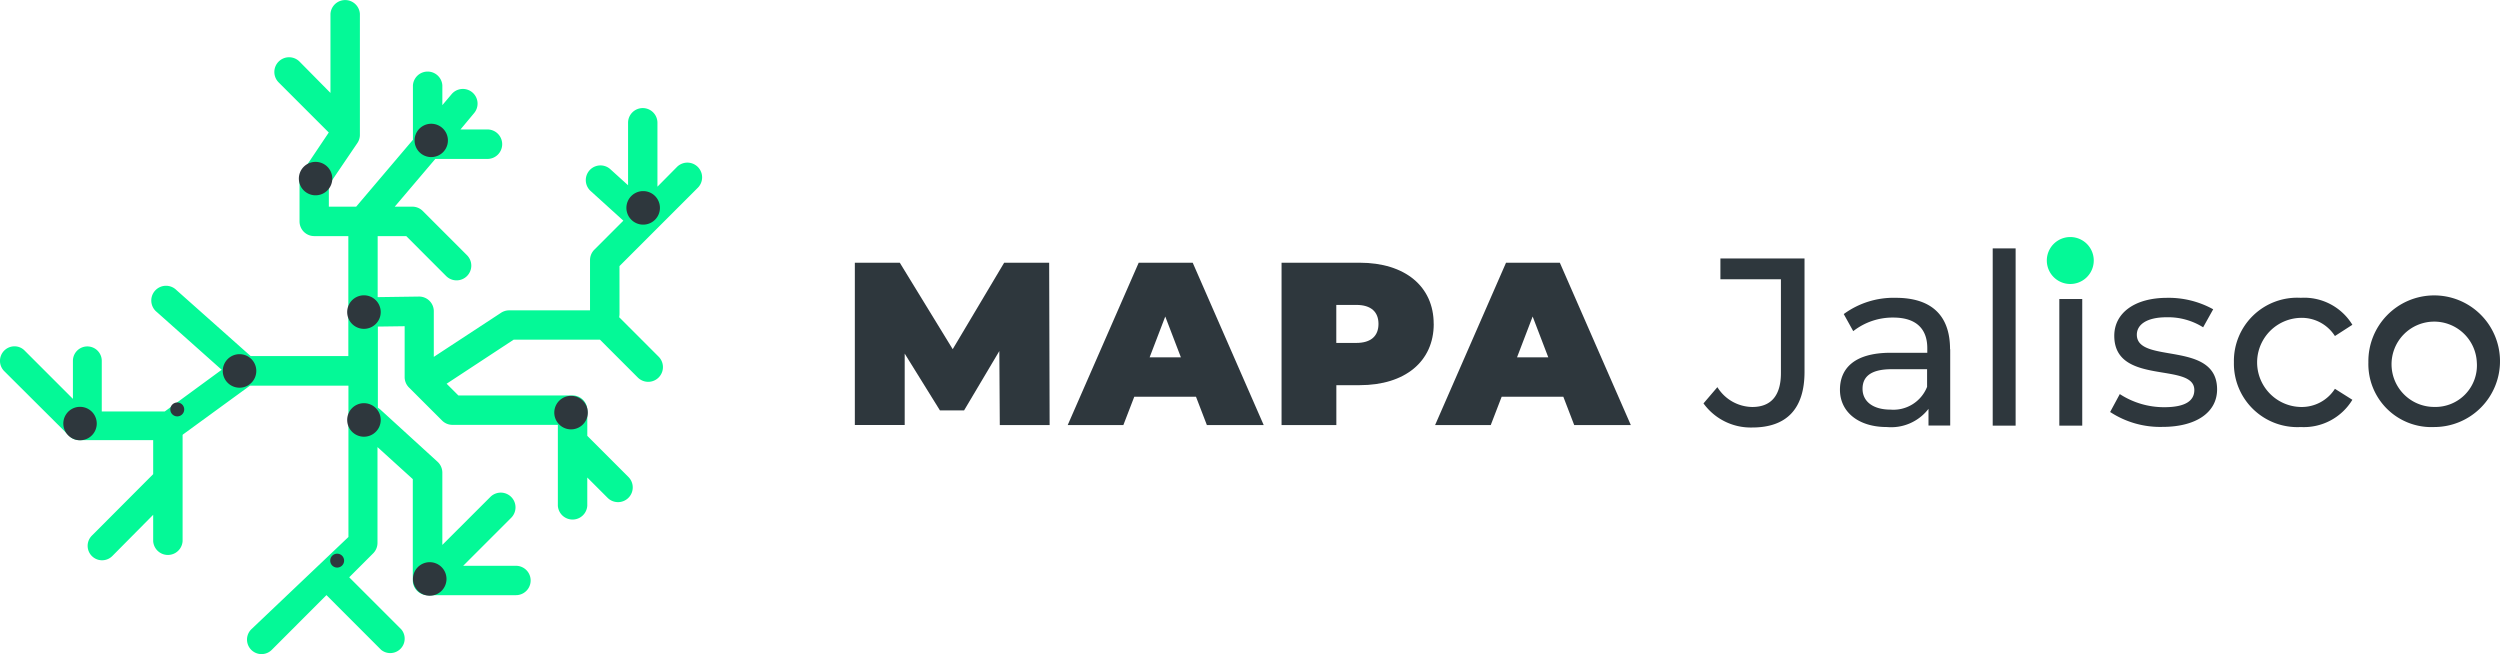 <svg id="Capa_2" data-name="Capa 2" xmlns="http://www.w3.org/2000/svg" width="252" height="65.925" viewBox="0 0 252 65.925">
  <g id="Capa_1" data-name="Capa 1">
    <path id="Trazado_34087" data-name="Trazado 34087" d="M62.443,26.981l7.906-7.906a1.485,1.485,0,0,0-2.1-2.1l-1.979,2V12.533a1.48,1.48,0,0,0-2.961,0v6.3l-1.785-1.617a1.481,1.481,0,0,0-1.99,2.194l3.3,2.992-2.924,2.924a1.486,1.486,0,0,0-.436,1.05v5.066H51.324a1.491,1.491,0,0,0-.814.242l-6.783,4.447v-4.6a1.48,1.48,0,0,0-1.5-1.48l-4.158.058V23.957H40.95l4.011,4.016a1.485,1.485,0,1,0,2.1-2.1l-4.447-4.447a1.475,1.475,0,0,0-1.05-.436H39.79l4.09-4.814H49.04a1.486,1.486,0,1,0,0-2.966H46.415l1.36-1.633a1.482,1.482,0,1,0-2.257-1.921l-.929,1.1V8.764a1.486,1.486,0,0,0-2.966,0V14.25L35.9,20.991H33.148V18.812l2.872-4.231a1.48,1.48,0,0,0,.257-.856V1.556a1.486,1.486,0,0,0-2.966,0V9.525L30.2,6.375a1.485,1.485,0,1,0-2.1,2.1l5.04,5.04L30.45,17.526a1.475,1.475,0,0,0-.257.83v4.121a1.48,1.48,0,0,0,1.48,1.48h3.439v7.423a2.043,2.043,0,0,0,0,.257,1.5,1.5,0,0,0,0,.215v4.2H25.268L17.787,29.4a1.486,1.486,0,1,0-1.974,2.215l6.531,5.817-5.733,4.2H10.258v-5.1a1.454,1.454,0,1,0-2.908,0v3.832L2.478,35.492a1.418,1.418,0,0,0-1.024-.425h0a1.466,1.466,0,0,0-1.029,2.5L6.982,44.1a1.449,1.449,0,0,0,1.05.425H15.44v3.428L9.261,54.15a1.455,1.455,0,0,0,2.058,2.058L15.44,52.05v2.656a1.486,1.486,0,0,0,2.966,0V44l.037-.047L25.2,39.03h9.922V54.287l-9.8,9.313A1.461,1.461,0,0,0,27.4,65.658l5.507-5.512,5.507,5.512A1.454,1.454,0,0,0,40.451,63.6L35.2,58.35l2.415-2.415a1.486,1.486,0,0,0,.436-1.05v-9.66l3.559,3.229V58.67A1.486,1.486,0,0,0,43.1,60.151h8.909a1.48,1.48,0,1,0,0-2.961H46.688l4.851-4.851a1.485,1.485,0,0,0-2.1-2.1l-4.851,4.846V47.8a1.491,1.491,0,0,0-.488-1.1l-5.775-5.271a2.473,2.473,0,0,0-.236-.173V33.077l2.7-.037v5.124a1.481,1.481,0,0,0,.431,1.05l3.339,3.334a1.475,1.475,0,0,0,1.05.436H56.232v8.153a1.486,1.486,0,0,0,2.966,0V48.291l2.037,2.037a1.485,1.485,0,1,0,2.1-2.1L59.2,44.091V41.5a1.486,1.486,0,0,0-1.486-1.481H46.2l-1.181-1.181,6.757-4.441h8.7L64.3,38.222a1.485,1.485,0,0,0,2.1-2.1l-3.99-3.99a1.732,1.732,0,0,0,.037-.336Z" transform="translate(0 -0.158)" fill="#04f997"/>
    <path id="Trazado_34088" data-name="Trazado 34088" d="M60.741,32.9a1.685,1.685,0,1,0-.492,1.2,1.69,1.69,0,0,0,.492-1.2" transform="translate(-27.246 -14.908)" fill="#2e373d"/>
    <path id="Trazado_34089" data-name="Trazado 34089" d="M81.271,23.92a1.68,1.68,0,1,1-.021,0" transform="translate(-37.791 -11.445)" fill="#2e373d"/>
    <path id="Trazado_34090" data-name="Trazado 34090" d="M68.35,56.86a1.69,1.69,0,1,0,1.69,1.69,1.69,1.69,0,0,0-1.69-1.69" transform="translate(-31.663 -27.092)" fill="#2e373d"/>
    <path id="Trazado_34091" data-name="Trazado 34091" d="M68.35,77.57a1.69,1.69,0,1,0,1.69,1.69,1.69,1.69,0,0,0-1.69-1.69" transform="translate(-31.663 -36.929)" fill="#2e373d"/>
    <path id="Trazado_34092" data-name="Trazado 34092" d="M108.116,76.16a1.69,1.69,0,1,0,1.685,1.685,1.691,1.691,0,0,0-1.685-1.685" transform="translate(-50.549 -36.259)" fill="#2e373d"/>
    <path id="Trazado_34093" data-name="Trazado 34093" d="M121.96,36.85a1.69,1.69,0,1,0,1.69,1.685,1.69,1.69,0,0,0-1.69-1.685" transform="translate(-57.128 -17.587)" fill="#2e373d"/>
    <path id="Trazado_34094" data-name="Trazado 34094" d="M31.171,78.75a.7.7,0,1,1,0,.021" transform="translate(-14.003 -37.489)" fill="#2e373d"/>
    <path id="Trazado_34095" data-name="Trazado 34095" d="M13.82,78.27a1.685,1.685,0,1,0,1.2.492,1.69,1.69,0,0,0-1.2-.492" transform="translate(-5.762 -37.261)" fill="#2e373d"/>
    <path id="Trazado_34096" data-name="Trazado 34096" d="M44.466,68.16a1.69,1.69,0,1,0,1.685,1.685,1.69,1.69,0,0,0-1.685-1.685" transform="translate(-20.316 -32.459)" fill="#2e373d"/>
    <path id="Trazado_34097" data-name="Trazado 34097" d="M61.871,107.8a.7.7,0,1,0,0-.01" transform="translate(-28.585 -51.283)" fill="#2e373d"/>
    <path id="Trazado_34098" data-name="Trazado 34098" d="M80.98,108.1a1.69,1.69,0,1,0,1.69,1.69,1.691,1.691,0,0,0-1.69-1.69" transform="translate(-37.663 -51.431)" fill="#2e373d"/>
    <path id="Trazado_34099" data-name="Trazado 34099" d="M178.741,66.964l-.047-7.46-3.554,5.985h-2.431l-3.554-5.728v7.2H164.13V50.6h4.531l5.334,8.715,5.187-8.715h4.536l.047,16.364Z" transform="translate(-77.962 -24.118)" fill="#2e373d"/>
    <path id="Trazado_34100" data-name="Trazado 34100" d="M217.931,64.108h-6.221l-1.1,2.856H205L212.156,50.6H217.6l7.156,16.364h-5.728Zm-1.523-3.974-1.575-4.111-1.575,4.111Z" transform="translate(-97.375 -24.118)" fill="#2e373d"/>
    <path id="Trazado_34101" data-name="Trazado 34101" d="M261.4,56.769c0,3.79-2.9,6.174-7.46,6.174h-2.357v4.021H246.06V50.6h7.875c4.562,0,7.46,2.383,7.46,6.169m-5.565,0c0-1.192-.724-1.916-2.242-1.916h-2.011v3.832h2.011c1.517,0,2.242-.724,2.242-1.916" transform="translate(-116.879 -24.118)" fill="#2e373d"/>
    <path id="Trazado_34102" data-name="Trazado 34102" d="M288.465,64.108H282.25l-1.1,2.856H275.54L282.69,50.6h5.423l7.156,16.364h-5.707Zm-1.517-3.974-1.575-4.111L283.8,60.134Z" transform="translate(-130.882 -24.118)" fill="#2e373d"/>
    <path id="Trazado_34103" data-name="Trazado 34103" d="M395.362,45.67a2.366,2.366,0,1,0,.016,0" transform="translate(-186.685 -21.776)" fill="#04f997"/>
    <path id="Trazado_34104" data-name="Trazado 34104" d="M327.07,64.391l1.4-1.638a4.2,4.2,0,0,0,3.512,2c1.906,0,2.893-1.155,2.893-3.423V51.88h-6.1v-2.1h8.479V61.209c0,3.759-1.832,5.612-5.276,5.612a5.869,5.869,0,0,1-4.909-2.431" transform="translate(-155.358 -23.729)" fill="#2e373d"/>
    <path id="Trazado_34105" data-name="Trazado 34105" d="M364.384,62.514v7.7h-2.189V68.53a4.753,4.753,0,0,1-4.2,1.832c-2.893,0-4.725-1.543-4.725-3.759,0-2.042,1.323-3.727,5.129-3.727h3.675v-.467c0-1.953-1.134-3.082-3.423-3.082a6.442,6.442,0,0,0-4.042,1.37l-.956-1.722a8.484,8.484,0,0,1,5.25-1.638c3.491,0,5.465,1.685,5.465,5.176m-2.315,3.8v-1.78h-3.565c-2.289,0-2.94.892-2.94,1.974,0,1.276,1.05,2.1,2.819,2.1a3.65,3.65,0,0,0,3.675-2.268" transform="translate(-167.803 -27.317)" fill="#2e373d"/>
    <rect id="Rectángulo_9293" data-name="Rectángulo 9293" width="2.31" height="17.866" transform="translate(200.865 25.038)" fill="#2e373d"/>
    <rect id="Rectángulo_9294" data-name="Rectángulo 9294" width="2.31" height="12.763" transform="translate(207.58 30.141)" fill="#2e373d"/>
    <path id="Trazado_34106" data-name="Trazado 34106" d="M405.12,68.873l.987-1.832a8.174,8.174,0,0,0,4.478,1.323c2.142,0,3.035-.651,3.035-1.733,0-2.866-8.069-.383-8.069-5.465,0-2.289,2.047-3.827,5.324-3.827a9.266,9.266,0,0,1,4.646,1.155l-1.013,1.817a6.631,6.631,0,0,0-3.675-1.013c-2.021,0-3.008.746-3.008,1.759,0,3.008,8.09.525,8.09,5.512,0,2.31-2.1,3.78-5.512,3.78a9.174,9.174,0,0,1-5.25-1.491" transform="translate(-192.432 -27.318)" fill="#2e373d"/>
    <path id="Trazado_34107" data-name="Trazado 34107" d="M428.91,63.839a6.377,6.377,0,0,1,6.741-6.5,5.687,5.687,0,0,1,5.2,2.719l-1.759,1.134a3.969,3.969,0,0,0-3.465-1.832,4.493,4.493,0,0,0,0,8.983,3.969,3.969,0,0,0,3.465-1.832l1.759,1.108a5.718,5.718,0,0,1-5.2,2.746,6.4,6.4,0,0,1-6.741-6.526" transform="translate(-203.732 -27.32)" fill="#2e373d"/>
    <path id="Trazado_34108" data-name="Trazado 34108" d="M454.73,63.839a6.634,6.634,0,1,1,6.646,6.526,6.352,6.352,0,0,1-6.646-6.526m10.93,0a4.3,4.3,0,1,0-4.284,4.5,4.185,4.185,0,0,0,4.284-4.5" transform="translate(-215.997 -27.32)" fill="#2e373d"/>
  </g>
</svg>
